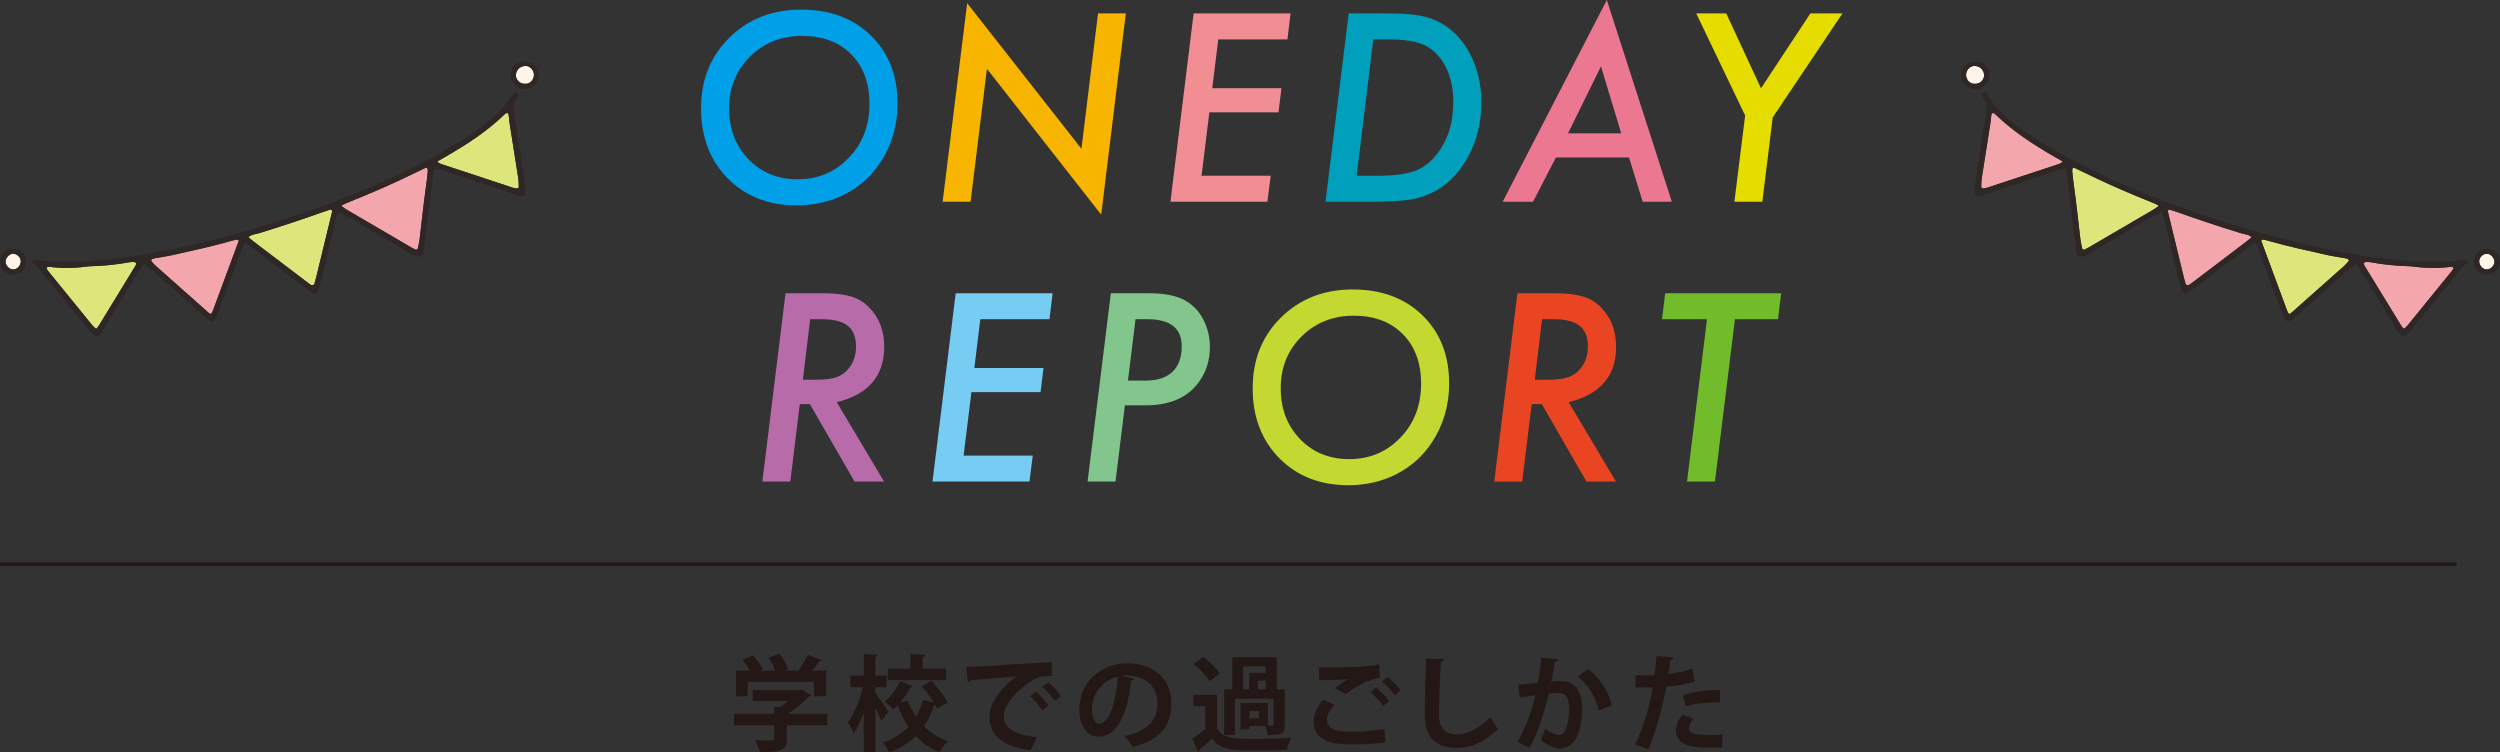 <?xml version="1.0" encoding="UTF-8"?>
<svg id="_レイヤー_2" data-name="レイヤー 2" xmlns="http://www.w3.org/2000/svg" width="706.494" height="212.622" viewBox="0 0 706.494 212.622">
  <rect x="0" y="0" width="706.494" height="212.622" fill="#333333" stroke="none"/>
  <defs>
    <style>
      .cls-1 {
        fill: #b76ca9;
      }

      .cls-2 {
        fill: #f3a7ac;
      }

      .cls-3 {
        fill: #e94522;
      }

      .cls-4 {
        fill: #dde67b;
      }

      .cls-5 {
        fill: #83c68d;
      }

      .cls-6 {
        fill: #fef4e8;
      }

      .cls-7 {
        fill: #2f2725;
      }

      .cls-8 {
        fill: #ec7790;
      }

      .cls-9 {
        fill: none;
        stroke: #231815;
        stroke-miterlimit: 10;
      }

      .cls-10 {
        fill: #76ccf3;
      }

      .cls-11 {
        fill: #231815;
      }

      .cls-12 {
        fill: #72bb2b;
      }

      .cls-13 {
        fill: #f8b500;
      }

      .cls-14 {
        fill: #f08e94;
      }

      .cls-15 {
        fill: #c3d831;
      }

      .cls-16 {
        fill: #00a0e9;
      }

      .cls-17 {
        fill: #009fbc;
      }

      .cls-18 {
        fill: #e5dc00;
      }
    </style>
  </defs>
  <g id="_レイヤー_1-2" data-name="レイヤー 1">
    <g>
      <path class="cls-11" d="M233.811,201.71v3.227h-11.41v3.843c0,3.227-1.525,3.784-7.626,3.784-.205-.997-.88-2.464-1.408-3.402,1.203.058,2.523.088,3.462.088,1.818,0,1.965,0,1.965-.586v-3.725h-11.351v-3.227h11.351v-2.024l1.731.088c.762-.499,1.496-1.086,2.171-1.702h-10.002v-3.05h13.317l.557-.176,2.669,1.584c-.118.205-.382.352-.646.411-1.467,1.555-3.666,3.462-5.954,4.869h11.175ZM211.283,192.676v4.078h-3.314v-7.216h3.872c-.528-.997-1.32-2.141-2.053-3.05l2.992-1.32c1.085,1.203,2.317,2.846,2.816,4.019l-.762.352h4.282c-.47-1.144-1.203-2.581-1.907-3.696l3.109-1.144c.968,1.378,2.024,3.197,2.405,4.459l-.968.381h3.813c.998-1.378,2.024-3.109,2.669-4.488,3.931,1.408,4.019,1.437,4.106,1.496-.176.264-.498.323-.851.293-.499.821-1.202,1.789-1.936,2.698h3.93v7.216h-3.461v-4.078h-18.743Z"/>
      <path class="cls-11" d="M247.342,195.697c.821,1.086,3.168,4.635,3.696,5.456l-1.936,2.64c-.381-.968-1.056-2.376-1.76-3.696v12.408h-3.256v-11.146c-.821,2.346-1.789,4.488-2.845,5.984-.293-.968-1.086-2.346-1.614-3.197,1.76-2.346,3.374-6.394,4.195-9.943h-3.491v-3.256h3.755v-6.101l4.019.235c-.03.264-.235.44-.763.528v5.338h3.227v3.256h-3.227v1.496ZM263.181,192.353c1.789,1.877,3.784,4.4,4.605,6.189l-2.962,1.73c-.146-.352-.323-.733-.557-1.144-.059.03-.147.03-.205.03-.675,2.141-1.643,4.194-2.963,6.072,1.877,1.848,4.136,3.315,6.776,4.224-.792.733-1.936,2.171-2.464,3.138-2.581-1.085-4.781-2.64-6.6-4.605-1.965,1.936-4.429,3.52-7.509,4.635-.323-.792-1.232-2.112-1.789-2.787,3.021-.998,5.397-2.552,7.216-4.459-1.232-1.818-2.258-3.843-3.109-6.042-.381.411-.792.792-1.202,1.144-.528-.674-1.643-1.672-2.405-2.229,1.76-1.408,3.432-3.696,4.371-5.778l3.578,1.496c-.088.176-.293.323-.674.293-.733,1.378-1.79,2.962-2.992,4.341l2.2-.616c.616,1.614,1.378,3.168,2.376,4.576.88-1.496,1.496-3.08,1.936-4.751l3.08.674c-.939-1.525-2.229-3.227-3.432-4.576l2.728-1.555ZM267.376,188.98v3.227h-16.485v-3.227h6.395v-4.136l4.253.235c-.029.293-.264.469-.792.586v3.315h6.629Z"/>
      <path class="cls-11" d="M273.105,188.452c.909,0,2.258-.029,3.08-.088,3.373-.235,16.045-1.027,21.002-1.261l.059,3.96c-2.611-.088-4.048.146-6.365,1.789-3.227,2.142-7.216,6.189-7.216,9.533s2.962,5.279,9.386,5.954l-1.819,3.666c-8.33-.998-11.615-4.517-11.615-9.592,0-3.578,3.285-8.213,7.685-11.293-3.637.323-10.413.851-13.112,1.144-.059.235-.44.44-.704.498l-.381-4.312ZM292.699,195.433c1.261,1.027,2.787,2.728,3.579,3.96l-1.731,1.378c-.645-1.144-2.405-3.109-3.461-4.018l1.613-1.32ZM296.19,192.823c1.32,1.056,2.816,2.64,3.578,3.931l-1.701,1.349c-.675-1.086-2.317-3.021-3.491-3.99l1.614-1.29Z"/>
      <path class="cls-11" d="M320.573,191.825c-.117.264-.469.499-.88.499-1.203,10.032-4.136,15.839-9.181,15.839-3.197,0-5.515-2.699-5.515-7.685,0-7.509,5.984-13.024,13.463-13.024,8.301,0,12.555,4.928,12.555,11.293,0,6.893-3.55,10.471-10.941,12.349-.558-.88-1.379-2.112-2.347-3.109,6.688-1.32,9.357-4.517,9.357-9.181,0-4.722-3.286-7.92-8.682-7.92-.528,0-.998.059-1.496.117l3.666.821ZM315.91,191.239c-4.459,1.056-7.304,4.899-7.304,9.093,0,2.464.733,4.194,2.024,4.194,2.875,0,4.781-6.423,5.28-13.287Z"/>
      <path class="cls-11" d="M343.931,196.343v9.474c1.76,2.992,4.987,2.992,10.384,2.992,3.49,0,7.685-.088,10.501-.323-.411.821-.939,2.434-1.115,3.432-2.23.117-5.456.176-8.419.176-6.776,0-10.149,0-12.818-3.374-1.173,1.144-2.405,2.259-3.461,3.138.029.352-.088.47-.382.616l-1.73-3.696c1.144-.762,2.464-1.701,3.666-2.699v-6.482h-3.315v-3.256h6.688ZM340.059,185.607c1.672,1.32,3.725,3.285,4.664,4.693l-2.904,2.2c-.821-1.408-2.787-3.461-4.459-4.899l2.699-1.995ZM349.006,197.457v10.237h-3.05v-12.906h2.288v-9.064h12.583v9.064h2.259v9.885c0,2.64-.939,3.08-4.81,3.08-.117-.762-.411-1.789-.763-2.552h-4.429v.909h-2.522v-7.421h7.744v6.336h1.203c.293,0,.381-.088.381-.382v-7.186h-10.882ZM351.294,188.335v6.453h1.701v-4.635h4.664v-1.818h-6.365ZM355.752,202.972v-2.053h-2.669v2.053h2.669ZM357.659,194.788v-2.435h-2.171v2.435h2.171Z"/>
      <path class="cls-11" d="M391.517,209.777c-2.346.382-5.749.587-8.799.587-2.552,0-4.869-.146-6.101-.411-3.784-.851-5.397-3.344-5.397-6.013,0-2.287,1.173-4.517,2.757-6.16l3.168,1.408c-1.349,1.32-2.141,2.787-2.141,4.106,0,3.491,4.194,3.491,7.186,3.491,2.904,0,6.365-.264,9.034-.792l.293,3.784ZM377.173,194.524c.997-.792,2.581-1.936,3.755-2.581v-.029c-1.496.235-5.662.323-8.125.293,0-.909-.03-2.787-.088-3.608.557.03,1.261.03,2.053.03,5.426,0,10.618-.088,14.93-.88l.293,3.784c-4.195.734-7.832,3.168-9.592,4.606l-3.227-1.614ZM390.901,199.511c-.674-1.085-2.493-2.933-3.578-3.813l1.525-1.378c1.261.968,2.874,2.581,3.696,3.784l-1.643,1.408ZM394.186,196.43c-.733-1.056-2.435-2.874-3.608-3.784l1.525-1.378c1.349,1.027,2.845,2.581,3.666,3.725l-1.584,1.437Z"/>
      <path class="cls-11" d="M408.098,186.282c-.059.352-.323.587-.88.675-.264,3.901-.557,10.765-.557,15.076,0,3.755,1.906,5.515,5.045,5.515,2.904,0,6.131-1.496,9.474-4.84.44.821,1.584,2.699,2.142,3.314-3.667,3.637-7.539,5.339-11.645,5.339-6.512,0-9.035-3.549-9.035-9.328,0-3.93.205-12.437.411-15.986l5.046.235Z"/>
      <path class="cls-11" d="M440.372,186.341c-.059.411-.44.557-.968.616-.264,1.437-.704,3.96-1.027,5.661.762-.088,1.818-.176,2.405-.176,4.84-.029,6.336,3.374,6.336,7.949v.03c-.118,6.482-1.936,11.087-6.424,11.087-1.173,0-2.933-.557-5.28-2.405.47-.909.939-2.112,1.232-3.168,1.995,1.408,3.138,1.759,3.931,1.759,1.232,0,1.818-.997,2.288-2.669.381-1.29.616-3.725.616-4.81-.03-2.904-.909-4.371-2.992-4.371-.704,0-1.701.058-2.816.205-1.32,5.368-2.933,10.589-5.426,15.312l-3.403-1.672c2.405-4.341,3.902-8.419,5.075-13.229-1.056.176-3.168.469-4.459.704l-.323-3.637,5.456-.616c.382-2.142.763-4.605,1.027-7.069l4.752.499ZM451.723,200.801c-.675-3.901-3.286-7.567-5.808-9.709l2.845-2.024c3.051,2.259,6.101,6.6,6.747,10.325l-3.784,1.408Z"/>
      <path class="cls-11" d="M478.923,192.618c-2.229.733-5.162,1.202-8.037,1.437-1.144,6.16-2.962,12.818-5.045,17.687l-3.813-1.349c2.317-4.634,4.019-10.208,5.016-16.132-.469.029-2.552.029-3.109.029-.615,0-1.202,0-1.701-.029l-.058-3.491c.939.059,2.464.059,3.872.059.469,0,.997-.03,1.496-.03.235-1.701.44-3.725.587-5.426l4.781.411c-.03.352-.382.616-.821.704-.147,1.056-.382,2.64-.587,3.96,2.317-.293,4.722-.733,6.717-1.496l.704,3.666ZM486.696,211.214c-.909.059-1.936.088-2.992.088-2.259,0-4.634-.146-6.219-.528-2.611-.616-3.901-2.405-3.872-4.459.03-1.408.646-2.962,1.877-4.341l3.138,1.144c-.909.968-1.349,1.848-1.349,2.581,0,1.614,1.496,2.024,5.984,2.024,1.173,0,2.405-.059,3.49-.147l-.058,3.637ZM475.608,196.43c2.934-.939,7.04-1.467,10.472-1.437v3.519c-3.168-.088-6.747.264-9.68,1.086l-.792-3.168Z"/>
    </g>
    <g>
      <path class="cls-16" d="M253.643,29.365c0,6.066-1.608,11.569-4.825,16.51-2.551,3.884-5.882,6.882-9.995,8.996-4.114,2.114-8.663,3.171-13.649,3.171-7.974,0-14.476-2.539-19.508-7.617-5.032-5.102-7.548-11.695-7.548-19.784s2.666-14.729,7.997-19.99c5.354-5.285,12.109-7.928,20.266-7.928s14.74,2.447,19.75,7.342c5.009,4.871,7.514,11.305,7.514,19.301ZM245.716,29.297c0-5.813-1.723-10.467-5.17-13.959-3.447-3.47-8.077-5.205-13.89-5.205s-10.742,1.953-14.717,5.859c-3.929,3.907-5.894,8.789-5.894,14.648,0,5.791,1.827,10.581,5.48,14.373,3.653,3.769,8.272,5.652,13.855,5.652,5.813,0,10.65-2.033,14.511-6.101,3.883-4.021,5.825-9.11,5.825-15.269Z"/>
      <path class="cls-13" d="M318.158,3.791l-6.962,56.87-32.295-41.222-4.619,37.568h-7.893l6.928-56.111,32.295,41.152,4.688-38.258h7.858Z"/>
      <path class="cls-14" d="M364.713,3.791l-.896,7.342h-19.542l-1.689,13.786h19.542l-.827,6.825h-19.542l-2.206,17.922h19.543l-.931,7.342h-27.401l6.548-53.217h27.401Z"/>
      <path class="cls-17" d="M381.135,3.791h10.754c4.067,0,7.191.207,9.375.621,2.229.391,4.286,1.137,6.17,2.24,3.469,1.999,6.204,4.997,8.203,8.995,1.999,3.998,2.999,8.468,2.999,13.408,0,5.238-1.126,10.087-3.378,14.545-1.126,2.205-2.436,4.142-3.929,5.808s-3.206,3.084-5.135,4.256c-2.252,1.287-4.607,2.172-7.066,2.654-1.31.23-2.873.402-4.688.518-1.815.115-3.941.172-6.376.172h-13.476l6.548-53.217ZM388.098,11.133l-4.722,38.533h5.998c4.412,0,7.858-.436,10.34-1.31,2.413-.85,4.515-2.436,6.308-4.756,3.125-3.952,4.688-8.904,4.688-14.855,0-3.699-.701-6.939-2.103-9.72-1.425-2.826-3.355-4.871-5.791-6.135-2.321-1.172-5.756-1.758-10.306-1.758h-4.412Z"/>
      <path class="cls-8" d="M439.713,44.496l-6.48,12.512h-8.582L454.086,0l18.371,57.008h-8.237l-3.86-12.512h-20.646ZM443.126,37.672h15.027l-5.721-18.922-9.306,18.922Z"/>
      <path class="cls-18" d="M500.96,33.191l-2.93,23.816h-7.893l3.033-24.368-13.821-28.849h8.479l9.823,21.163,13.959-21.163h9.064l-19.715,29.4Z"/>
    </g>
    <g>
      <path class="cls-1" d="M236.464,113.651l13.373,22.438h-8.341l-12.615-21.887h-2.861l-2.688,21.887h-7.893l6.548-53.217h10.443c3.4,0,6.101.311,8.1.931,1.976.575,3.699,1.632,5.17,3.171,2.78,2.85,4.17,6.526,4.17,11.029,0,8.25-4.47,13.466-13.408,15.648ZM228.95,90.213l-2.068,17.096h3.619c2.666,0,4.653-.253,5.963-.759,1.401-.505,2.573-1.366,3.516-2.585,1.287-1.7,1.93-3.699,1.93-5.997,0-2.688-.775-4.653-2.327-5.894-1.551-1.241-3.993-1.861-7.324-1.861h-3.309Z"/>
      <path class="cls-10" d="M297.474,82.871l-.896,7.342h-19.542l-1.689,13.786h19.542l-.827,6.825h-19.542l-2.206,17.922h19.543l-.931,7.342h-27.401l6.548-53.217h27.401Z"/>
      <path class="cls-5" d="M313.931,82.871h10.788c4.688,0,8.26.781,10.719,2.344,2.021,1.265,3.607,3.045,4.756,5.343,1.148,2.366,1.723,4.859,1.723,7.479,0,3.814-1.068,7.169-3.206,10.063-3.171,4.298-8.168,6.445-14.993,6.445h-5.825l-2.654,21.542h-7.893l6.583-53.217ZM320.893,90.213l-2.137,17.337h5.136c3.24,0,5.727-.833,7.462-2.499,1.734-1.666,2.602-4.072,2.602-7.221,0-5.078-3.24-7.617-9.719-7.617h-3.343Z"/>
      <path class="cls-15" d="M409.527,108.445c0,6.066-1.608,11.569-4.825,16.51-2.551,3.884-5.882,6.882-9.995,8.996-4.114,2.114-8.663,3.171-13.649,3.171-7.974,0-14.476-2.539-19.508-7.617-5.032-5.102-7.548-11.695-7.548-19.784s2.666-14.729,7.997-19.99c5.354-5.285,12.109-7.928,20.266-7.928s14.74,2.447,19.75,7.342c5.009,4.871,7.514,11.305,7.514,19.301ZM401.6,108.377c0-5.813-1.723-10.467-5.17-13.959-3.447-3.47-8.077-5.205-13.89-5.205s-10.742,1.953-14.717,5.859c-3.929,3.907-5.894,8.789-5.894,14.648,0,5.791,1.827,10.581,5.48,14.373,3.653,3.769,8.272,5.652,13.855,5.652,5.813,0,10.65-2.033,14.511-6.101,3.883-4.021,5.825-9.11,5.825-15.269Z"/>
      <path class="cls-3" d="M443.298,113.651l13.373,22.438h-8.341l-12.615-21.887h-2.861l-2.688,21.887h-7.893l6.548-53.217h10.443c3.4,0,6.101.311,8.1.931,1.976.575,3.699,1.632,5.17,3.171,2.78,2.85,4.17,6.526,4.17,11.029,0,8.25-4.47,13.466-13.408,15.648ZM435.785,90.213l-2.068,17.096h3.619c2.666,0,4.653-.253,5.963-.759,1.401-.505,2.573-1.366,3.516-2.585,1.287-1.7,1.93-3.699,1.93-5.997,0-2.688-.775-4.653-2.327-5.894-1.551-1.241-3.993-1.861-7.324-1.861h-3.309Z"/>
      <path class="cls-12" d="M490.29,90.213l-5.653,45.875h-7.893l5.652-45.875h-12.718l.896-7.342h32.778l-.896,7.342h-12.167Z"/>
    </g>
    <line class="cls-9" y1="159.438" x2="694.196" y2="159.438"/>
    <g>
      <path class="cls-6" d="M3.545,76.137c-1.095-.13-2.078-1.299-1.985-2.319.111-1.113,1.224-2.17,2.226-2.115,1.131.056,2.115,1.113,2.096,2.189-.056,1.299-1.187,2.375-2.337,2.245Z"/>
      <path class="cls-4" d="M13.191,75.915c-.037-.074-.056-.204,0-.26.111-.111.278-.297.408-.278,3.803.482,7.606.445,11.408-.111.278-.037.556-.019.835-.037,3.543-.093,7.068-.445,10.555-1.094.445-.093.928-.074,1.484-.13.167.093.427.167.594.334.074.093-.019.353-.074.52-.074.185-.186.334-.278.501-3.339,5.472-6.697,10.963-10.054,16.436-.186.315-.427.594-.649.909-.13.186-.297.223-.464.074-.278-.241-.556-.482-.798-.761-4.174-5.138-8.348-10.258-12.522-15.397-.111-.148-.204-.297-.315-.464-.056-.074-.111-.148-.13-.241Z"/>
      <path class="cls-2" d="M42.742,73.744c-.056-.074.019-.39.111-.464.241-.148.52-.241.779-.278,1.651-.297,3.302-.519,4.934-.872,5.806-1.298,11.612-2.56,17.307-4.192.371-.111.742-.148,1.094-.223.334-.056.557.204.445.501-2.412,6.53-4.823,13.059-7.253,19.589-.093.26-.241.501-.371.742-.056.074-.13.111-.204.167-.167-.056-.371-.093-.501-.204-2.449-2.17-4.879-4.322-7.309-6.493-2.578-2.282-5.157-4.563-7.717-6.845-.482-.427-.909-.928-1.317-1.428Z"/>
      <path class="cls-4" d="M70.419,67.233c-.186-.186-.148-.315.056-.445.779-.557,1.744-.594,2.634-.853,6.14-1.892,12.225-3.896,18.272-6.066.686-.241,1.41-.482,2.115-.686.093,0,.241.223.353.334-.019.186-.019.371-.056.557-.334,1.354-.668,2.708-.983,4.063-1.113,4.619-2.226,9.238-3.358,13.839-.167.723-.371,1.447-.575,2.17-.13.464-.686.612-1.132.297-.223-.148-.445-.315-.668-.482-5.194-3.951-10.388-7.902-15.582-11.835-.371-.278-.724-.594-1.076-.89Z"/>
      <path class="cls-2" d="M96.723,58.403c-.093-.074-.111-.408-.074-.427.575-.278,1.169-.557,1.781-.798,5.176-2.096,10.314-4.248,15.341-6.641,2.189-1.039,4.359-2.096,6.548-3.135.223-.111.538.148.538.427,0,.093.019.186.037.594-.056.538-.148,1.354-.241,2.189-.278,2.115-.575,4.229-.835,6.363-.427,3.599-.835,7.198-1.261,10.796-.111.835-.315,1.632-.482,2.467-.056.223-.464.39-.668.297-.427-.223-.835-.408-1.243-.649-6.029-3.506-12.039-7.031-18.068-10.555-.464-.278-.928-.594-1.373-.927Z"/>
      <path class="cls-4" d="M123.565,45.641c.742-.427,1.465-.853,2.189-1.261,6.066-3.487,11.928-7.272,16.974-12.188.056-.074.13-.148.223-.167.167-.037.39-.111.519-.037.13.056.241.26.26.408.111.835.167,1.669.297,2.504.798,5.157,1.632,10.295,2.43,15.452.13.816.111,1.669.148,2.486.019.204-.408.482-.612.427-.371-.074-.742-.111-1.094-.223-2.022-.668-4.044-1.354-6.085-2.022-4.489-1.484-8.997-2.968-13.505-4.452-.594-.204-1.224-.334-1.744-.928Z"/>
      <path class="cls-6" d="M148.256,23.677c-1.503.037-2.523-1.336-2.467-2.467.074-1.577,1.391-2.708,2.987-2.56,1.094.093,2.096,1.224,2.115,2.486,0,1.132-.835,2.69-2.634,2.541Z"/>
      <path class="cls-7" d="M7.385,73.559c.204,2.096-1.094,3.896-3.543,4.081-2.245.167-3.673-1.762-3.821-3.265-.204-2.003,1.15-4.044,3.543-4.007,2.003-.111,3.636,1.28,3.821,3.191ZM5.882,73.893c.019-1.076-.965-2.133-2.096-2.189-1.002-.056-2.115,1.002-2.226,2.115-.093,1.02.89,2.189,1.985,2.319,1.15.13,2.282-.946,2.337-2.245Z"/>
      <path class="cls-7" d="M9.648,73.522c.649-.056,1.336-.13,1.948.037,1.465.39,2.949.408,4.434.408,2.523.019,5.027,0,7.55-.037.742,0,1.503.019,2.226-.13,2.467-.519,5.027-.241,7.476-.89,3.191-.111,6.27-.853,9.387-1.354,3.487-.538,6.938-1.336,10.407-2.096,1.874-.408,3.766-.835,5.639-1.298,5.602-1.373,11.186-2.95,16.714-4.638,9.349-2.857,18.55-6.14,27.566-9.906,8.329-3.487,16.473-7.402,24.264-11.983,4.1-2.412,8.069-5.027,11.687-8.125,2.208-1.892,4.23-3.951,5.713-6.456.186-.315.408-.631.668-.89.186-.204.501-.334.742-.13.186.148.445.482.39.649-.241.686-.519,1.41-.927,2.003-.519.761-.612,1.54-.464,2.393.445,2.634.89,5.268,1.317,7.902.056.297.093.612.148.909.204,1.28.501,2.56.612,3.858.223,2.319.668,4.601,1.02,6.901.204,1.206.278,2.412.334,3.617.037.816-.798,1.41-1.54,1.169-1.595-.519-3.172-1.057-4.767-1.595-5.825-1.948-11.631-3.896-17.474-5.843-.519-.167-1.076-.278-1.614-.352-.13-.019-.371.167-.39.278-.223,1.28-.445,2.579-.594,3.858-.464,3.691-.89,7.402-1.336,11.093-.148,1.299-.297,2.597-.464,3.896-.204,1.558-.408,3.135-.668,4.693-.111.742-1.28,1.336-2.003,1.02-.594-.26-1.187-.557-1.744-.89-5.862-3.45-11.705-6.901-17.567-10.351-.724-.427-1.466-.798-2.208-1.187-.223-.13-.631.037-.705.26-.241.798-.52,1.595-.705,2.393-1.039,4.359-2.041,8.7-3.079,13.059-.464,1.892-.983,3.766-1.447,5.676-.408,1.744-1.243,1.874-2.579.89-.445-.315-.89-.668-1.336-1.002-4.99-3.766-9.961-7.531-14.952-11.279-.668-.501-1.354-.965-2.078-1.484-.761,1.076-1.057,2.245-1.465,3.358-2.096,5.584-4.192,11.167-6.27,16.732-.204.538-.427,1.039-.649,1.558-.204.445-1.039.723-1.465.445-.686-.464-1.373-.946-2.003-1.484-5.101-4.508-10.166-9.034-15.267-13.56-.334-.297-.705-.612-1.094-.853-.111-.074-.408-.056-.482.037-.315.334-.594.705-.835,1.094-3.413,5.565-6.845,11.112-10.203,16.695-1.057,1.781-1.614,2.597-2.208,2.597s-1.243-.816-2.486-2.337c-4.397-5.305-8.737-10.667-13.097-16.009-.705-.853-1.261-1.855-2.393-2.282-.111-.037-.241-.353-.186-.464.111-.241.315-.557.501-.575ZM13.321,76.156c.111.167.204.315.315.464,4.174,5.139,8.348,10.258,12.522,15.397.241.278.519.52.798.761.167.148.334.111.464-.074.223-.315.464-.594.649-.909,3.358-5.472,6.715-10.963,10.054-16.436.093-.167.204-.315.278-.501.056-.167.148-.427.074-.52-.167-.167-.427-.241-.594-.334-.557.056-1.039.037-1.484.13-3.487.649-7.012,1.002-10.555,1.094-.278.019-.557,0-.835.037-3.803.557-7.606.594-11.408.111-.13-.019-.297.167-.408.278-.056.056-.037.186,0,.26.019.093.074.167.13.241ZM44.059,75.173c2.56,2.282,5.139,4.563,7.717,6.845,2.43,2.17,4.86,4.322,7.309,6.493.13.111.334.148.501.204.074-.056.148-.093.204-.167.13-.241.278-.482.371-.742,2.43-6.53,4.842-13.059,7.253-19.589.111-.297-.111-.557-.445-.501-.352.074-.723.111-1.094.223-5.695,1.632-11.501,2.894-17.307,4.192-1.632.353-3.283.575-4.934.872-.26.037-.538.13-.779.278-.093.074-.167.39-.111.464.408.501.835,1.002,1.317,1.428ZM71.495,68.124c5.194,3.933,10.388,7.884,15.582,11.835.223.167.445.334.668.482.445.315,1.002.167,1.132-.297.204-.723.408-1.447.575-2.17,1.132-4.601,2.245-9.22,3.358-13.839.315-1.354.649-2.708.983-4.063.037-.186.037-.371.056-.557-.111-.111-.26-.334-.353-.334-.705.204-1.428.445-2.115.686-6.047,2.17-12.132,4.174-18.272,6.066-.89.26-1.855.297-2.634.853-.204.13-.241.26-.056.445.352.297.705.612,1.076.89ZM98.096,59.331c6.029,3.525,12.039,7.049,18.068,10.555.408.241.816.427,1.243.649.204.093.612-.074.668-.297.167-.835.371-1.632.482-2.467.427-3.599.835-7.198,1.261-10.796.26-2.133.557-4.248.835-6.363.093-.835.186-1.651.241-2.189-.019-.408-.037-.501-.037-.594,0-.278-.315-.538-.538-.427-2.189,1.039-4.359,2.096-6.548,3.135-5.027,2.393-10.166,4.545-15.341,6.641-.612.241-1.206.52-1.781.798-.037.019-.019.353.074.427.445.334.909.649,1.373.927ZM125.309,46.568c4.508,1.484,9.016,2.968,13.505,4.452,2.041.668,4.063,1.354,6.085,2.022.352.111.723.148,1.094.223.204.056.631-.223.612-.427-.037-.816-.019-1.67-.148-2.486-.798-5.157-1.632-10.295-2.43-15.452-.13-.835-.186-1.67-.297-2.504-.019-.148-.13-.353-.26-.408-.13-.074-.352,0-.519.037-.093.019-.167.093-.223.167-5.046,4.916-10.908,8.7-16.974,12.188-.723.408-1.447.835-2.189,1.261.519.594,1.15.724,1.744.928Z"/>
      <path class="cls-7" d="M148.256,17.314c1.966,0,4.118,1.614,4.063,4.007-.037,1.948-1.669,3.896-4.23,3.84-2.078-.037-3.784-1.948-3.766-4.025.037-2.17,1.707-3.84,3.933-3.821ZM150.89,21.136c-.019-1.261-1.02-2.393-2.115-2.486-1.595-.148-2.912.983-2.987,2.56-.056,1.132.965,2.504,2.467,2.467,1.799.148,2.634-1.41,2.634-2.541Z"/>
    </g>
    <g>
      <path class="cls-6" d="M702.949,76.137c1.094-.13,2.078-1.299,1.985-2.319-.111-1.113-1.224-2.17-2.226-2.115-1.132.056-2.115,1.113-2.096,2.189.056,1.299,1.187,2.375,2.337,2.245Z"/>
      <path class="cls-2" d="M693.303,75.915c.037-.074.056-.204,0-.26-.111-.111-.278-.297-.408-.278-3.803.482-7.606.445-11.408-.111-.278-.037-.557-.019-.835-.037-3.543-.093-7.068-.445-10.555-1.094-.445-.093-.927-.074-1.484-.13-.167.093-.427.167-.594.334-.074.093.019.353.074.52.074.185.186.334.278.501,3.339,5.472,6.697,10.963,10.054,16.436.186.315.427.594.649.909.13.186.297.223.464.074.278-.241.557-.482.798-.761,4.174-5.138,8.348-10.258,12.522-15.397.111-.148.204-.297.315-.464.056-.074.111-.148.13-.241Z"/>
      <path class="cls-4" d="M663.752,73.744c.056-.074-.019-.39-.111-.464-.241-.148-.519-.241-.779-.278-1.651-.297-3.302-.519-4.934-.872-5.806-1.298-11.612-2.56-17.307-4.192-.371-.111-.742-.148-1.094-.223-.334-.056-.557.204-.445.501,2.412,6.53,4.823,13.059,7.253,19.589.093.26.241.501.371.742.056.074.13.111.204.167.167-.056.371-.093.501-.204,2.449-2.17,4.879-4.322,7.309-6.493,2.578-2.282,5.157-4.563,7.717-6.845.482-.427.909-.928,1.317-1.428Z"/>
      <path class="cls-2" d="M636.075,67.233c.186-.186.148-.315-.056-.445-.779-.557-1.744-.594-2.634-.853-6.14-1.892-12.225-3.896-18.272-6.066-.686-.241-1.41-.482-2.115-.686-.093,0-.241.223-.352.334.019.186.019.371.056.557.334,1.354.668,2.708.983,4.063,1.113,4.619,2.226,9.238,3.358,13.839.167.723.371,1.447.575,2.17.13.464.686.612,1.132.297.223-.148.445-.315.668-.482,5.194-3.951,10.388-7.902,15.582-11.835.371-.278.724-.594,1.076-.89Z"/>
      <path class="cls-4" d="M609.771,58.403c.093-.074.111-.408.074-.427-.575-.278-1.169-.557-1.781-.798-5.176-2.096-10.314-4.248-15.341-6.641-2.189-1.039-4.359-2.096-6.548-3.135-.223-.111-.538.148-.538.427,0,.093-.019.186-.037.594.056.538.148,1.354.241,2.189.278,2.115.575,4.229.835,6.363.427,3.599.835,7.198,1.261,10.796.111.835.315,1.632.482,2.467.056.223.464.39.668.297.427-.223.835-.408,1.243-.649,6.029-3.506,12.039-7.031,18.068-10.555.464-.278.928-.594,1.373-.927Z"/>
      <path class="cls-2" d="M582.929,45.641c-.742-.427-1.465-.853-2.189-1.261-6.066-3.487-11.928-7.272-16.974-12.188-.056-.074-.13-.148-.223-.167-.167-.037-.39-.111-.519-.037-.13.056-.241.26-.26.408-.111.835-.167,1.669-.297,2.504-.798,5.157-1.632,10.295-2.43,15.452-.13.816-.111,1.669-.148,2.486-.019.204.408.482.612.427.371-.074.742-.111,1.094-.223,2.022-.668,4.044-1.354,6.085-2.022,4.489-1.484,8.997-2.968,13.505-4.452.594-.204,1.224-.334,1.744-.928Z"/>
      <path class="cls-6" d="M558.238,23.677c1.503.037,2.523-1.336,2.467-2.467-.074-1.577-1.391-2.708-2.987-2.56-1.094.093-2.096,1.224-2.115,2.486,0,1.132.835,2.69,2.634,2.541Z"/>
      <path class="cls-7" d="M702.931,70.368c2.393-.037,3.747,2.003,3.543,4.007-.148,1.503-1.577,3.432-3.821,3.265-2.449-.185-3.747-1.985-3.543-4.081.186-1.911,1.818-3.302,3.821-3.191ZM702.949,76.137c1.094-.13,2.078-1.299,1.985-2.319-.111-1.113-1.224-2.17-2.226-2.115-1.132.056-2.115,1.113-2.096,2.189.056,1.299,1.187,2.375,2.337,2.245Z"/>
      <path class="cls-7" d="M697.347,74.097c.056.111-.074.427-.186.464-1.132.427-1.688,1.428-2.393,2.282-4.359,5.342-8.7,10.704-13.097,16.009-1.243,1.521-1.892,2.337-2.486,2.337s-1.15-.816-2.208-2.597c-3.358-5.584-6.789-11.13-10.203-16.695-.241-.39-.519-.761-.835-1.094-.074-.093-.371-.111-.482-.037-.39.241-.761.557-1.094.853-5.101,4.526-10.166,9.052-15.267,13.56-.631.538-1.317,1.02-2.003,1.484-.427.278-1.261,0-1.465-.445-.223-.519-.445-1.02-.649-1.558-2.078-5.565-4.174-11.149-6.27-16.732-.408-1.113-.705-2.282-1.465-3.358-.724.519-1.41.983-2.078,1.484-4.99,3.747-9.962,7.513-14.952,11.279-.445.334-.89.686-1.336,1.002-1.336.983-2.17.853-2.579-.89-.464-1.911-.983-3.784-1.447-5.676-1.039-4.359-2.041-8.7-3.079-13.059-.186-.798-.464-1.595-.705-2.393-.074-.223-.482-.39-.705-.26-.742.39-1.484.761-2.208,1.187-5.862,3.45-11.705,6.901-17.567,10.351-.557.334-1.15.631-1.744.89-.723.315-1.892-.278-2.003-1.02-.26-1.558-.464-3.135-.668-4.693-.167-1.299-.315-2.597-.464-3.896-.445-3.691-.872-7.402-1.336-11.093-.148-1.28-.371-2.579-.594-3.858-.019-.111-.26-.297-.39-.278-.538.074-1.094.186-1.614.352-5.843,1.948-11.65,3.896-17.474,5.843-1.595.538-3.172,1.076-4.767,1.595-.742.241-1.577-.353-1.54-1.169.056-1.206.13-2.412.334-3.617.352-2.3.798-4.582,1.02-6.901.111-1.298.408-2.578.612-3.858.056-.297.093-.612.148-.909.427-2.634.872-5.268,1.317-7.902.148-.853.056-1.632-.464-2.393-.408-.594-.686-1.317-.928-2.003-.056-.167.204-.501.39-.649.241-.204.556-.074.742.13.26.26.482.575.668.89,1.484,2.504,3.506,4.563,5.713,6.456,3.617,3.098,7.587,5.713,11.687,8.125,7.791,4.582,15.935,8.496,24.264,11.983,9.015,3.766,18.216,7.049,27.566,9.906,5.528,1.688,11.112,3.265,16.714,4.638,1.874.464,3.766.89,5.639,1.298,3.469.761,6.919,1.558,10.407,2.096,3.117.501,6.196,1.243,9.387,1.354,2.449.649,5.009.371,7.476.89.723.148,1.484.13,2.226.13,2.523.037,5.027.056,7.55.037,1.484,0,2.968-.019,4.434-.408.612-.167,1.298-.093,1.948-.037.186.019.39.334.501.575ZM693.303,75.915c.037-.074.056-.204,0-.26-.111-.111-.278-.297-.408-.278-3.803.482-7.606.445-11.408-.111-.278-.037-.557-.019-.835-.037-3.543-.093-7.068-.445-10.555-1.094-.445-.093-.927-.074-1.484-.13-.167.093-.427.167-.594.334-.074.093.019.353.074.52.074.185.186.334.278.501,3.339,5.472,6.697,10.963,10.054,16.436.186.315.427.594.649.909.13.186.297.223.464.074.278-.241.557-.482.798-.761,4.174-5.138,8.348-10.258,12.522-15.397.111-.148.204-.297.315-.464.056-.074.111-.148.13-.241ZM663.752,73.744c.056-.074-.019-.39-.111-.464-.241-.148-.519-.241-.779-.278-1.651-.297-3.302-.519-4.934-.872-5.806-1.298-11.612-2.56-17.307-4.192-.371-.111-.742-.148-1.094-.223-.334-.056-.557.204-.445.501,2.412,6.53,4.823,13.059,7.253,19.589.093.26.241.501.371.742.056.074.13.111.204.167.167-.056.371-.093.501-.204,2.449-2.17,4.879-4.322,7.309-6.493,2.578-2.282,5.157-4.563,7.717-6.845.482-.427.909-.928,1.317-1.428ZM636.075,67.233c.186-.186.148-.315-.056-.445-.779-.557-1.744-.594-2.634-.853-6.14-1.892-12.225-3.896-18.272-6.066-.686-.241-1.41-.482-2.115-.686-.093,0-.241.223-.352.334.019.186.019.371.056.557.334,1.354.668,2.708.983,4.063,1.113,4.619,2.226,9.238,3.358,13.839.167.723.371,1.447.575,2.17.13.464.686.612,1.132.297.223-.148.445-.315.668-.482,5.194-3.951,10.388-7.902,15.582-11.835.371-.278.724-.594,1.076-.89ZM609.771,58.403c.093-.074.111-.408.074-.427-.575-.278-1.169-.557-1.781-.798-5.176-2.096-10.314-4.248-15.341-6.641-2.189-1.039-4.359-2.096-6.548-3.135-.223-.111-.538.148-.538.427,0,.093-.019.186-.037.594.056.538.148,1.354.241,2.189.278,2.115.575,4.229.835,6.363.427,3.599.835,7.198,1.261,10.796.111.835.315,1.632.482,2.467.056.223.464.39.668.297.427-.223.835-.408,1.243-.649,6.029-3.506,12.039-7.031,18.068-10.555.464-.278.928-.594,1.373-.927ZM582.929,45.641c-.742-.427-1.465-.853-2.189-1.261-6.066-3.487-11.928-7.272-16.974-12.188-.056-.074-.13-.148-.223-.167-.167-.037-.39-.111-.519-.037-.13.056-.241.26-.26.408-.111.835-.167,1.669-.297,2.504-.798,5.157-1.632,10.295-2.43,15.452-.13.816-.111,1.669-.148,2.486-.019.204.408.482.612.427.371-.074.742-.111,1.094-.223,2.022-.668,4.044-1.354,6.085-2.022,4.489-1.484,8.997-2.968,13.505-4.452.594-.204,1.224-.334,1.744-.928Z"/>
      <path class="cls-7" d="M562.171,21.136c.019,2.078-1.688,3.988-3.766,4.025-2.56.056-4.192-1.892-4.23-3.84-.056-2.393,2.096-4.007,4.063-4.007,2.226-.019,3.896,1.651,3.933,3.821ZM558.238,23.677c1.503.037,2.523-1.336,2.467-2.467-.074-1.577-1.391-2.708-2.987-2.56-1.094.093-2.096,1.224-2.115,2.486,0,1.132.835,2.69,2.634,2.541Z"/>
    </g>
  </g>
</svg>